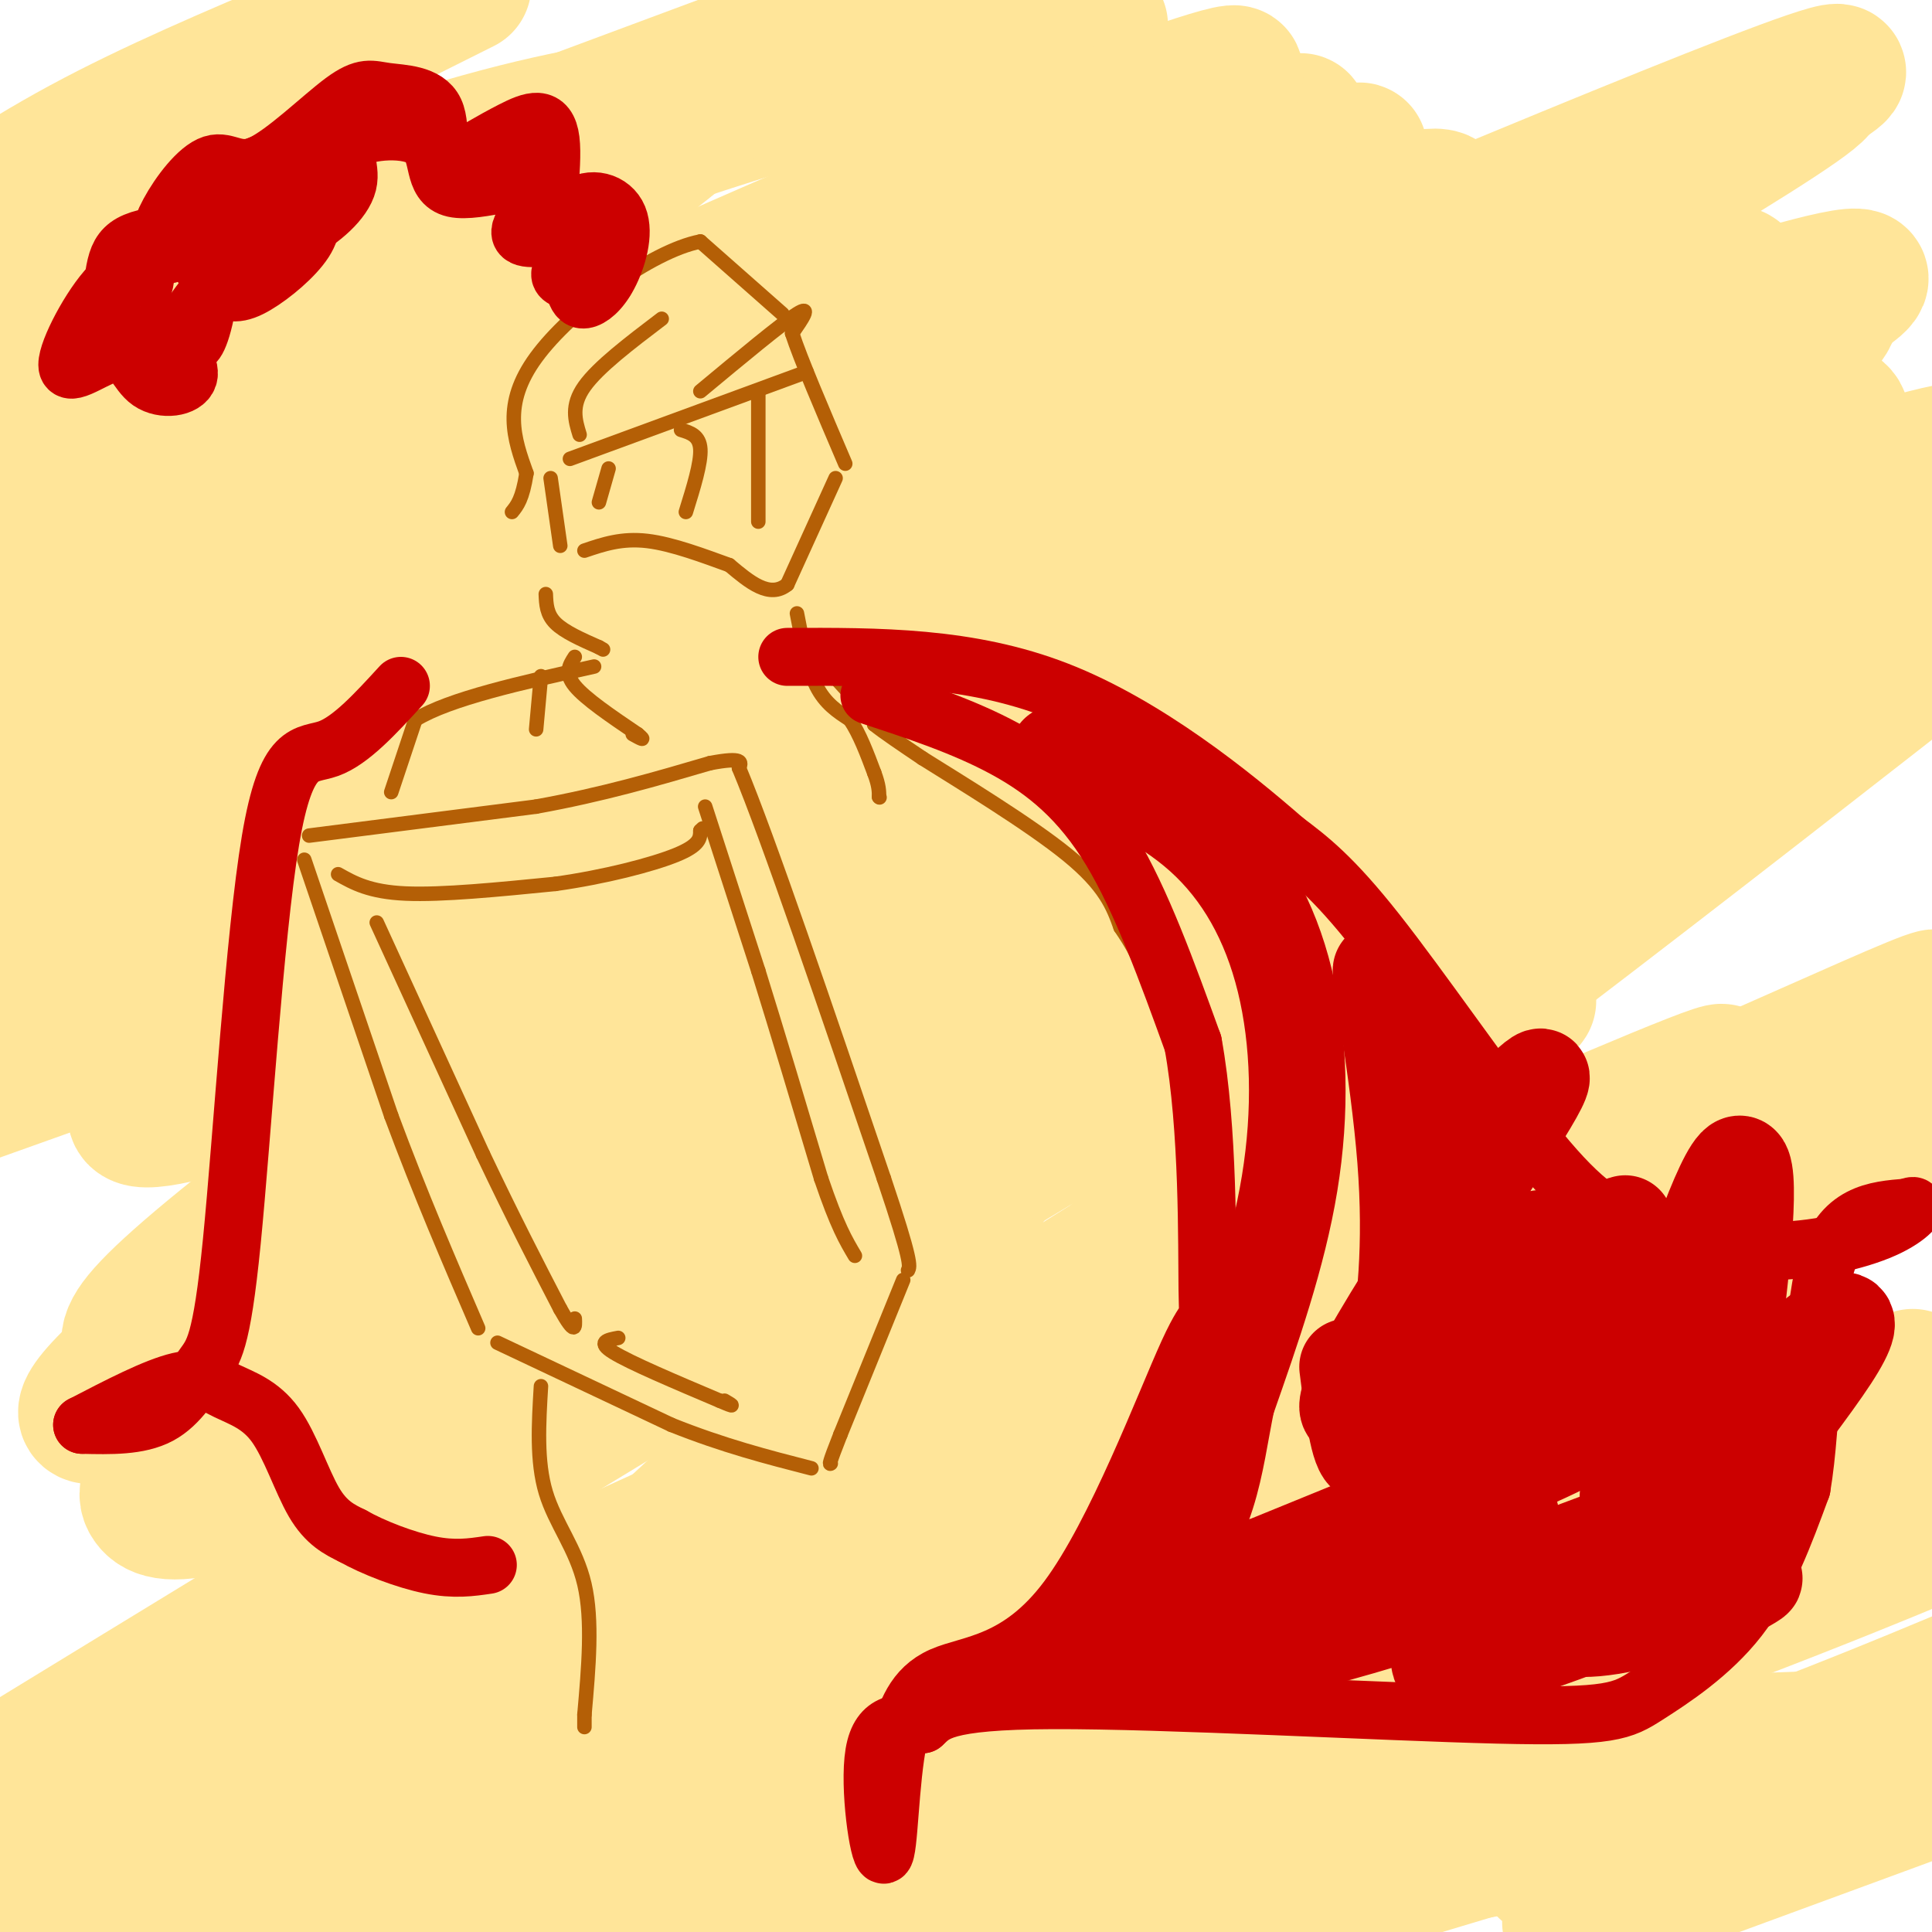 <svg viewBox='0 0 400 400' version='1.1' xmlns='http://www.w3.org/2000/svg' xmlns:xlink='http://www.w3.org/1999/xlink'><g fill='none' stroke='rgb(255,229,153)' stroke-width='28' stroke-linecap='round' stroke-linejoin='round'><path d='M206,243c-11.489,15.578 -22.978,31.156 -45,53c-22.022,21.844 -54.578,49.956 -77,71c-22.422,21.044 -34.711,35.022 -47,49'/><path d='M79,397c48.948,-32.077 97.896,-64.154 126,-83c28.104,-18.846 35.366,-24.461 51,-41c15.634,-16.539 39.642,-44.004 52,-57c12.358,-12.996 13.065,-11.525 -10,3c-23.065,14.525 -69.902,42.103 -101,63c-31.098,20.897 -46.457,35.113 -79,57c-32.543,21.887 -82.272,51.443 -132,81'/><path d='M41,386c60.583,-37.333 121.167,-74.667 183,-118c61.833,-43.333 124.917,-92.667 188,-142'/><path d='M398,132c-37.667,20.500 -75.333,41.000 -151,86c-75.667,45.000 -189.333,114.500 -303,184'/><path d='M3,391c167.311,-78.911 334.622,-157.822 352,-168c17.378,-10.178 -115.178,48.378 -205,89c-89.822,40.622 -136.911,63.311 -184,86'/><path d='M44,383c25.498,-6.590 50.995,-13.180 119,-47c68.005,-33.820 178.517,-94.869 219,-118c40.483,-23.131 10.938,-8.343 -43,15c-53.938,23.343 -132.268,55.241 -195,85c-62.732,29.759 -109.866,57.380 -157,85'/><path d='M45,395c61.917,-21.917 123.833,-43.833 186,-74c62.167,-30.167 124.583,-68.583 187,-107'/><path d='M372,229c-110.596,44.613 -221.193,89.227 -278,111c-56.807,21.773 -59.826,20.706 -62,21c-2.174,0.294 -3.505,1.949 -8,6c-4.495,4.051 -12.154,10.499 27,1c39.154,-9.499 125.122,-34.944 171,-50c45.878,-15.056 51.666,-19.722 90,-38c38.334,-18.278 109.213,-50.167 71,-36c-38.213,14.167 -185.519,74.391 -260,106c-74.481,31.609 -76.137,34.603 -82,40c-5.863,5.397 -15.931,13.199 -26,21'/><path d='M124,395c35.417,-10.250 70.833,-20.500 123,-41c52.167,-20.500 121.083,-51.250 190,-82'/><path d='M374,280c-36.978,11.533 -73.956,23.067 -116,38c-42.044,14.933 -89.156,33.267 -124,48c-34.844,14.733 -57.422,25.867 -80,37'/><path d='M149,395c34.222,-11.578 68.444,-23.156 101,-36c32.556,-12.844 63.444,-26.956 90,-40c26.556,-13.044 48.778,-25.022 71,-37'/><path d='M396,285c-104.917,34.083 -209.833,68.167 -265,88c-55.167,19.833 -60.583,25.417 -66,31'/><path d='M239,376c39.167,-13.000 78.333,-26.000 113,-39c34.667,-13.000 64.833,-26.000 95,-39'/><path d='M319,328c-56.500,17.667 -113.000,35.333 -154,50c-41.000,14.667 -66.500,26.333 -92,38'/><path d='M320,387c0.000,0.000 101.000,-37.000 101,-37'/><path d='M347,350c-45.750,11.750 -91.500,23.500 -127,35c-35.500,11.500 -60.750,22.750 -86,34'/><path d='M325,398c0.000,0.000 117.000,-43.000 117,-43'/><path d='M334,378c0.000,0.000 -235.000,44.000 -235,44'/><path d='M363,380c14.667,-5.417 29.333,-10.833 36,-14c6.667,-3.167 5.333,-4.083 4,-5'/><path d='M375,360c-22.565,0.815 -45.131,1.631 -75,6c-29.869,4.369 -67.042,12.292 -94,19c-26.958,6.708 -43.702,12.202 -51,16c-7.298,3.798 -5.149,5.899 -3,8'/><path d='M273,393c27.667,-8.167 55.333,-16.333 80,-25c24.667,-8.667 46.333,-17.833 68,-27'/><path d='M302,329c-34.379,1.909 -68.757,3.817 -121,19c-52.243,15.183 -122.350,43.640 -123,38c-0.650,-5.640 68.157,-45.378 109,-73c40.843,-27.622 53.722,-43.129 72,-61c18.278,-17.871 41.957,-38.106 56,-54c14.043,-15.894 18.452,-27.448 20,-33c1.548,-5.552 0.234,-5.104 -4,-6c-4.234,-0.896 -11.389,-3.138 -25,-1c-13.611,2.138 -33.677,8.654 -57,19c-23.323,10.346 -49.902,24.520 -75,39c-25.098,14.480 -48.715,29.266 -69,44c-20.285,14.734 -37.239,29.418 -46,38c-8.761,8.582 -9.330,11.063 -8,13c1.330,1.937 4.559,3.332 16,0c11.441,-3.332 31.096,-11.389 57,-23c25.904,-11.611 58.058,-26.776 87,-44c28.942,-17.224 54.671,-36.505 81,-57c26.329,-20.495 53.258,-42.202 72,-59c18.742,-16.798 29.298,-28.687 34,-35c4.702,-6.313 3.552,-7.049 2,-8c-1.552,-0.951 -3.505,-2.118 -15,0c-11.495,2.118 -32.533,7.521 -53,13c-20.467,5.479 -40.362,11.036 -88,41c-47.638,29.964 -123.018,84.337 -163,115c-39.982,30.663 -44.566,37.618 -43,39c1.566,1.382 9.283,-2.809 17,-7'/><path d='M35,286c14.959,-7.151 43.856,-21.528 64,-31c20.144,-9.472 31.533,-14.039 92,-54c60.467,-39.961 170.011,-115.315 186,-133c15.989,-17.685 -61.577,22.299 -107,46c-45.423,23.701 -58.703,31.119 -84,47c-25.297,15.881 -62.609,40.224 -91,60c-28.391,19.776 -47.860,34.984 -58,44c-10.140,9.016 -10.952,11.841 -10,14c0.952,2.159 3.669,3.651 15,0c11.331,-3.651 31.278,-12.447 51,-21c19.722,-8.553 39.219,-16.864 89,-44c49.781,-27.136 129.846,-73.097 167,-94c37.154,-20.903 31.398,-16.748 21,-14c-10.398,2.748 -25.438,4.091 -46,10c-20.562,5.909 -46.647,16.385 -77,31c-30.353,14.615 -64.973,33.367 -98,53c-33.027,19.633 -64.462,40.145 -83,54c-18.538,13.855 -24.180,21.052 -29,26c-4.820,4.948 -8.818,7.646 3,3c11.818,-4.646 39.451,-16.635 92,-52c52.549,-35.365 130.014,-94.104 173,-125c42.986,-30.896 51.493,-33.948 60,-37'/><path d='M365,69c-19.911,8.778 -99.689,49.222 -172,81c-72.311,31.778 -137.156,54.889 -202,78'/><path d='M47,219c43.417,-16.583 86.833,-33.167 154,-54c67.167,-20.833 158.083,-45.917 249,-71'/><path d='M315,126c-37.084,16.452 -74.168,32.903 -109,52c-34.832,19.097 -67.412,40.838 -88,57c-20.588,16.162 -29.184,26.743 -32,33c-2.816,6.257 0.150,8.189 5,9c4.850,0.811 11.585,0.503 30,-5c18.415,-5.503 48.509,-16.199 72,-26c23.491,-9.801 40.379,-18.706 74,-39c33.621,-20.294 83.974,-51.979 96,-62c12.026,-10.021 -14.275,1.620 -36,10c-21.725,8.380 -38.873,13.499 -90,37c-51.127,23.501 -136.233,65.383 -156,78c-19.767,12.617 25.805,-4.030 123,-54c97.195,-49.970 246.014,-133.261 197,-122c-49.014,11.261 -295.861,117.075 -357,135c-61.139,17.925 63.431,-52.037 188,-122'/><path d='M232,107c64.388,-39.591 131.359,-77.569 143,-87c11.641,-9.431 -32.047,9.685 -56,19c-23.953,9.315 -28.169,8.829 -82,40c-53.831,31.171 -157.276,94.000 -195,118c-37.724,24.000 -9.728,9.170 3,4c12.728,-5.170 10.188,-0.680 25,-6c14.812,-5.320 46.977,-20.449 72,-32c25.023,-11.551 42.903,-19.524 84,-45c41.097,-25.476 105.410,-68.456 128,-85c22.590,-16.544 3.457,-6.651 -16,1c-19.457,7.651 -39.238,13.060 -61,20c-21.762,6.940 -45.503,15.411 -95,36c-49.497,20.589 -124.748,53.294 -200,86'/><path d='M16,160c51.887,-28.452 103.774,-56.905 154,-81c50.226,-24.095 98.792,-43.833 100,-47c1.208,-3.167 -44.940,10.238 -98,30c-53.060,19.762 -113.030,45.881 -173,72'/><path d='M69,132c23.588,-10.221 47.176,-20.442 84,-40c36.824,-19.558 86.885,-48.452 106,-60c19.115,-11.548 7.285,-5.749 0,-4c-7.285,1.749 -10.025,-0.552 -25,3c-14.975,3.552 -42.186,12.956 -71,23c-28.814,10.044 -59.233,20.727 -87,32c-27.767,11.273 -52.884,23.137 -78,35'/><path d='M44,122c23.819,-12.851 47.637,-25.703 72,-40c24.363,-14.297 49.270,-30.040 70,-44c20.730,-13.960 37.284,-26.139 41,-31c3.716,-4.861 -5.406,-2.406 -22,2c-16.594,4.406 -40.660,10.763 -68,20c-27.340,9.237 -57.954,21.353 -85,33c-27.046,11.647 -50.523,22.823 -74,34'/><path d='M44,88c20.392,-10.920 40.785,-21.841 60,-34c19.215,-12.159 37.254,-25.558 42,-31c4.746,-5.442 -3.799,-2.927 -14,-1c-10.201,1.927 -22.057,3.265 -52,13c-29.943,9.735 -77.971,27.868 -126,46'/><path d='M48,32c13.044,-6.689 26.089,-13.378 22,-14c-4.089,-0.622 -25.311,4.822 -43,11c-17.689,6.178 -31.844,13.089 -46,20'/><path d='M46,22c0.000,0.000 50.000,-25.000 50,-25'/><path d='M65,8c-16.750,7.083 -33.500,14.167 -48,22c-14.500,7.833 -26.750,16.417 -39,25'/><path d='M18,62c0.000,0.000 172.000,-64.000 172,-64'/><path d='M179,1c-37.642,17.593 -75.284,35.186 -101,49c-25.716,13.814 -39.507,23.850 -49,32c-9.493,8.150 -14.690,14.413 -17,18c-2.310,3.587 -1.735,4.498 6,4c7.735,-0.498 22.629,-2.404 39,-6c16.371,-3.596 34.219,-8.882 73,-25c38.781,-16.118 98.495,-43.067 118,-53c19.505,-9.933 -1.199,-2.850 -20,4c-18.801,6.850 -35.700,13.466 -58,23c-22.300,9.534 -50.001,21.985 -75,34c-24.999,12.015 -47.294,23.593 -63,35c-15.706,11.407 -24.821,22.643 -29,29c-4.179,6.357 -3.421,7.834 3,8c6.421,0.166 18.504,-0.980 30,-2c11.496,-1.020 22.404,-1.913 67,-24c44.596,-22.087 122.881,-65.369 157,-84c34.119,-18.631 24.073,-12.613 -5,-1c-29.073,11.613 -77.174,28.819 -115,43c-37.826,14.181 -65.379,25.337 -88,37c-22.621,11.663 -40.311,23.831 -58,36'/><path d='M29,160c11.246,-3.774 22.491,-7.547 66,-28c43.509,-20.453 119.281,-57.585 115,-59c-4.281,-1.415 -88.614,32.888 -135,53c-46.386,20.112 -54.825,26.032 -62,32c-7.175,5.968 -13.088,11.984 -19,18'/><path d='M1,181c9.255,-0.732 18.511,-1.463 37,-7c18.489,-5.537 46.212,-15.878 69,-25c22.788,-9.122 40.640,-17.025 79,-38c38.360,-20.975 97.229,-55.022 110,-66c12.771,-10.978 -20.555,1.112 -46,10c-25.445,8.888 -43.009,14.574 -61,23c-17.991,8.426 -36.409,19.591 -47,28c-10.591,8.409 -13.356,14.063 -10,16c3.356,1.937 12.833,0.157 10,4c-2.833,3.843 -17.976,13.309 37,-12c54.976,-25.309 180.072,-85.395 199,-97c18.928,-11.605 -68.312,25.269 -116,45c-47.688,19.731 -55.825,22.318 -69,32c-13.175,9.682 -31.389,26.458 -39,36c-7.611,9.542 -4.621,11.848 1,14c5.621,2.152 13.871,4.148 28,1c14.129,-3.148 34.137,-11.440 56,-20c21.863,-8.560 45.582,-17.387 74,-30c28.418,-12.613 61.536,-29.011 70,-35c8.464,-5.989 -7.724,-1.568 -29,5c-21.276,6.568 -47.638,15.284 -74,24'/><path d='M280,89c-26.613,8.161 -56.144,16.565 -81,27c-24.856,10.435 -45.037,22.901 -55,30c-9.963,7.099 -9.708,8.830 -7,10c2.708,1.170 7.870,1.780 22,-2c14.130,-3.780 37.226,-11.949 58,-20c20.774,-8.051 39.224,-15.984 68,-31c28.776,-15.016 67.879,-37.115 74,-44c6.121,-6.885 -20.741,1.443 -37,6c-16.259,4.557 -21.916,5.342 -69,22c-47.084,16.658 -135.595,49.188 -185,69c-49.405,19.812 -59.702,26.906 -70,34'/><path d='M21,196c37.474,-16.678 74.949,-33.355 95,-44c20.051,-10.645 22.680,-15.257 21,-17c-1.680,-1.743 -7.667,-0.618 -16,2c-8.333,2.618 -19.011,6.729 -33,13c-13.989,6.271 -31.290,14.703 -44,22c-12.710,7.297 -20.828,13.458 -26,18c-5.172,4.542 -7.397,7.465 -8,9c-0.603,1.535 0.414,1.683 2,2c1.586,0.317 3.739,0.805 6,-2c2.261,-2.805 4.631,-8.902 7,-15'/></g>
<g fill='none' stroke='rgb(180,95,6)' stroke-width='3' stroke-linecap='round' stroke-linejoin='round'><path d='M64,173c0.000,0.000 47.000,-6.000 47,-6'/><path d='M111,167c13.833,-2.500 24.917,-5.750 36,-9'/><path d='M147,158c7.000,-1.333 6.500,-0.167 6,1'/><path d='M153,159c6.000,14.333 18.000,49.667 30,85'/><path d='M183,244c5.833,17.333 5.417,18.167 5,19'/><path d='M63,178c0.000,0.000 18.000,53.000 18,53'/><path d='M81,231c6.000,16.167 12.000,30.083 18,44'/><path d='M103,278c0.000,0.000 36.000,17.000 36,17'/><path d='M139,295c10.833,4.333 19.917,6.667 29,9'/><path d='M187,265c0.000,0.000 -13.000,32.000 -13,32'/><path d='M174,297c-2.500,6.333 -2.250,6.167 -2,6'/><path d='M146,167c0.000,0.000 11.000,34.000 11,34'/><path d='M157,201c4.000,12.833 8.500,27.917 13,43'/><path d='M170,244c3.333,9.833 5.167,12.917 7,16'/><path d='M70,181c3.250,1.833 6.500,3.667 14,4c7.500,0.333 19.250,-0.833 31,-2'/><path d='M115,183c10.156,-1.422 20.044,-3.978 25,-6c4.956,-2.022 4.978,-3.511 5,-5'/><path d='M145,172c0.833,-0.833 0.417,-0.417 0,0'/><path d='M78,191c0.000,0.000 22.000,48.000 22,48'/><path d='M100,239c6.333,13.333 11.167,22.667 16,32'/><path d='M116,271c3.167,5.667 3.083,3.833 3,2'/><path d='M128,277c-2.250,0.417 -4.500,0.833 -1,3c3.500,2.167 12.750,6.083 22,10'/><path d='M149,290c3.833,1.667 2.417,0.833 1,0'/><path d='M81,164c0.000,0.000 5.000,-15.000 5,-15'/><path d='M86,149c7.000,-4.333 22.000,-7.667 37,-11'/><path d='M113,123c0.083,2.083 0.167,4.167 2,6c1.833,1.833 5.417,3.417 9,5'/><path d='M124,134c1.500,0.833 0.750,0.417 0,0'/><path d='M116,113c0.000,0.000 -2.000,-14.000 -2,-14'/><path d='M118,95c0.000,0.000 49.000,-18.000 49,-18'/><path d='M145,81c8.417,-7.000 16.833,-14.000 20,-16c3.167,-2.000 1.083,1.000 -1,4'/><path d='M164,69c1.667,5.167 6.333,16.083 11,27'/><path d='M173,99c0.000,0.000 -10.000,22.000 -10,22'/><path d='M163,121c-3.667,3.000 -7.833,-0.500 -12,-4'/><path d='M151,117c-5.067,-1.822 -11.733,-4.378 -17,-5c-5.267,-0.622 -9.133,0.689 -13,2'/><path d='M157,81c0.000,0.000 0.000,27.000 0,27'/><path d='M141,89c1.917,0.583 3.833,1.167 4,4c0.167,2.833 -1.417,7.917 -3,13'/><path d='M126,97c0.000,0.000 -2.000,7.000 -2,7'/><path d='M120,90c-0.917,-3.000 -1.833,-6.000 1,-10c2.833,-4.000 9.417,-9.000 16,-14'/><path d='M162,65c0.000,0.000 -17.000,-15.000 -17,-15'/><path d='M145,50c-10.111,1.933 -26.889,14.267 -34,24c-7.111,9.733 -4.556,16.867 -2,24'/><path d='M109,98c-0.833,5.333 -1.917,6.667 -3,8'/><path d='M119,136c-1.083,1.667 -2.167,3.333 0,6c2.167,2.667 7.583,6.333 13,10'/><path d='M132,152c2.000,1.667 0.500,0.833 -1,0'/><path d='M112,140c0.000,0.000 -1.000,11.000 -1,11'/><path d='M165,127c1.083,5.667 2.167,11.333 4,15c1.833,3.667 4.417,5.333 7,7'/><path d='M176,149c2.000,3.000 3.500,7.000 5,11'/><path d='M181,160c1.000,2.667 1.000,3.833 1,5'/><path d='M182,165c0.000,0.000 0.100,0.100 0.1,0.1'/><path d='M169,136c0.000,0.000 11.000,12.000 11,12'/><path d='M180,148c2.000,2.333 1.500,2.167 1,2'/><path d='M181,150c1.833,1.500 5.917,4.250 10,7'/><path d='M191,157c7.733,4.867 22.067,13.533 30,20c7.933,6.467 9.467,10.733 11,15'/><path d='M232,192c2.500,3.667 3.250,5.333 4,7'/><path d='M112,287c-0.467,7.778 -0.933,15.556 1,22c1.933,6.444 6.267,11.556 8,19c1.733,7.444 0.867,17.222 0,27'/><path d='M121,355c0.000,4.500 0.000,2.250 0,0'/></g>
<g fill='none' stroke='rgb(204,0,0)' stroke-width='12' stroke-linecap='round' stroke-linejoin='round'><path d='M119,60c0.398,1.088 0.797,2.176 2,2c1.203,-0.176 3.211,-1.615 5,-5c1.789,-3.385 3.360,-8.716 2,-12c-1.360,-3.284 -5.652,-4.521 -9,-2c-3.348,2.521 -5.753,8.799 -6,6c-0.247,-2.799 1.664,-14.677 1,-20c-0.664,-5.323 -3.904,-4.092 -8,-2c-4.096,2.092 -9.048,5.046 -14,8'/><path d='M92,35c-2.093,-1.264 -0.326,-8.425 -2,-12c-1.674,-3.575 -6.787,-3.565 -10,-4c-3.213,-0.435 -4.524,-1.314 -9,2c-4.476,3.314 -12.118,10.821 -17,13c-4.882,2.179 -7.004,-0.969 -10,0c-2.996,0.969 -6.868,6.054 -9,10c-2.132,3.946 -2.525,6.754 -2,8c0.525,1.246 1.970,0.931 3,0c1.030,-0.931 1.647,-2.476 0,-3c-1.647,-0.524 -5.559,-0.026 -8,1c-2.441,1.026 -3.412,2.579 -4,5c-0.588,2.421 -0.794,5.711 -1,9'/><path d='M23,64c0.197,2.078 1.190,2.773 3,1c1.810,-1.773 4.439,-6.015 4,-8c-0.439,-1.985 -3.944,-1.712 -8,3c-4.056,4.712 -8.663,13.864 -8,16c0.663,2.136 6.595,-2.745 10,-3c3.405,-0.255 4.284,4.117 7,6c2.716,1.883 7.270,1.276 8,-1c0.730,-2.276 -2.363,-6.222 -4,-7c-1.637,-0.778 -1.819,1.611 -2,4'/><path d='M33,75c1.868,-2.696 7.540,-11.438 9,-13c1.460,-1.562 -1.290,4.054 -2,7c-0.710,2.946 0.621,3.220 2,-2c1.379,-5.220 2.805,-15.934 2,-20c-0.805,-4.066 -3.840,-1.485 -4,2c-0.160,3.485 2.555,7.872 5,10c2.445,2.128 4.620,1.996 8,0c3.380,-1.996 7.966,-5.856 10,-9c2.034,-3.144 1.517,-5.572 1,-8'/><path d='M64,42c-0.935,-0.331 -3.773,2.841 -3,2c0.773,-0.841 5.156,-5.695 6,-8c0.844,-2.305 -1.850,-2.062 -5,3c-3.150,5.062 -6.755,14.944 -6,15c0.755,0.056 5.871,-9.714 6,-15c0.129,-5.286 -4.728,-6.087 -8,-5c-3.272,1.087 -4.958,4.062 -6,8c-1.042,3.938 -1.441,8.839 1,10c2.441,1.161 7.720,-1.420 13,-4'/><path d='M62,48c4.457,-2.386 9.100,-6.352 10,-10c0.900,-3.648 -1.944,-6.977 1,-9c2.944,-2.023 11.676,-2.741 15,0c3.324,2.741 1.242,8.941 6,10c4.758,1.059 16.358,-3.023 19,-2c2.642,1.023 -3.674,7.149 -5,10c-1.326,2.851 2.337,2.425 6,2'/><path d='M114,49c3.266,-0.163 8.432,-1.569 8,0c-0.432,1.569 -6.463,6.115 -6,8c0.463,1.885 7.418,1.110 9,1c1.582,-0.110 -2.209,0.445 -6,1'/><path d='M180,144c9.756,3.200 19.511,6.400 28,11c8.489,4.600 15.711,10.600 22,21c6.289,10.400 11.644,25.200 17,40'/><path d='M247,216c3.250,17.721 2.874,42.025 3,51c0.126,8.975 0.756,2.622 -4,13c-4.756,10.378 -14.896,37.486 -25,51c-10.104,13.514 -20.173,13.432 -26,16c-5.827,2.568 -7.414,7.784 -9,13'/><path d='M186,360c-1.833,8.619 -1.917,23.667 -3,24c-1.083,0.333 -3.167,-14.048 -2,-21c1.167,-6.952 5.583,-6.476 10,-6'/><path d='M191,357c2.513,-2.262 3.795,-4.918 27,-5c23.205,-0.082 68.333,2.411 92,3c23.667,0.589 25.872,-0.726 31,-4c5.128,-3.274 13.179,-8.507 19,-16c5.821,-7.493 9.410,-17.247 13,-27'/><path d='M373,308c2.378,-13.889 1.822,-35.111 5,-46c3.178,-10.889 10.089,-11.444 17,-12'/><path d='M395,250c2.732,-1.281 1.063,1.516 -4,4c-5.063,2.484 -13.520,4.655 -23,5c-9.480,0.345 -19.984,-1.134 -28,-4c-8.016,-2.866 -13.543,-7.118 -23,-19c-9.457,-11.882 -22.845,-31.395 -32,-43c-9.155,-11.605 -14.078,-15.303 -19,-19'/><path d='M266,174c-10.911,-9.533 -28.689,-23.867 -47,-31c-18.311,-7.133 -37.156,-7.067 -56,-7'/><path d='M83,142c-5.187,5.671 -10.374,11.341 -15,13c-4.626,1.659 -8.690,-0.694 -12,19c-3.310,19.694 -5.867,61.433 -8,83c-2.133,21.567 -3.844,22.960 -6,26c-2.156,3.040 -4.759,7.726 -9,10c-4.241,2.274 -10.121,2.137 -16,2'/><path d='M17,295c7.573,-3.935 15.145,-7.869 20,-9c4.855,-1.131 6.992,0.542 10,2c3.008,1.458 6.887,2.700 10,7c3.113,4.300 5.461,11.657 8,16c2.539,4.343 5.270,5.671 8,7'/><path d='M73,318c4.267,2.422 10.933,4.978 16,6c5.067,1.022 8.533,0.511 12,0'/></g>
<g fill='none' stroke='rgb(204,0,0)' stroke-width='20' stroke-linecap='round' stroke-linejoin='round'><path d='M219,156c10.863,4.774 21.726,9.548 30,17c8.274,7.452 13.958,17.583 17,30c3.042,12.417 3.440,27.119 1,42c-2.440,14.881 -7.720,29.940 -13,45'/><path d='M254,290c-2.783,13.705 -3.241,25.467 -15,37c-11.759,11.533 -34.820,22.836 -15,15c19.820,-7.836 82.520,-34.810 96,-41c13.480,-6.190 -22.260,8.405 -58,23'/><path d='M262,324c-16.616,7.478 -29.155,14.674 -14,11c15.155,-3.674 58.004,-18.218 64,-21c5.996,-2.782 -24.860,6.197 -45,14c-20.140,7.803 -29.564,14.429 -25,16c4.564,1.571 23.117,-1.912 49,-10c25.883,-8.088 59.097,-20.779 61,-22c1.903,-1.221 -27.504,9.030 -41,15c-13.496,5.970 -11.080,7.661 -11,10c0.080,2.339 -2.174,5.328 -2,7c0.174,1.672 2.778,2.027 15,-2c12.222,-4.027 34.064,-12.436 41,-16c6.936,-3.564 -1.032,-2.282 -9,-1'/><path d='M345,325c-6.710,1.918 -18.983,7.212 -21,10c-2.017,2.788 6.224,3.069 17,0c10.776,-3.069 24.087,-9.489 22,-8c-2.087,1.489 -19.573,10.885 -17,2c2.573,-8.885 25.205,-36.052 33,-48c7.795,-11.948 0.752,-8.678 -10,2c-10.752,10.678 -25.215,28.765 -30,30c-4.785,1.235 0.107,-14.383 5,-30'/><path d='M344,283c4.423,-16.008 12.981,-41.028 16,-42c3.019,-0.972 0.498,22.103 -1,34c-1.498,11.897 -1.975,12.615 -5,18c-3.025,5.385 -8.599,15.436 -12,18c-3.401,2.564 -4.631,-2.358 -2,-15c2.631,-12.642 9.121,-33.005 7,-35c-2.121,-1.995 -12.853,14.377 -22,25c-9.147,10.623 -16.710,15.497 -21,17c-4.290,1.503 -5.309,-0.365 3,-12c8.309,-11.635 25.945,-33.039 29,-37c3.055,-3.961 -8.473,9.519 -20,23'/><path d='M316,277c-10.507,13.084 -26.774,34.295 -29,33c-2.226,-1.295 9.590,-25.095 16,-37c6.410,-11.905 7.416,-11.915 11,-14c3.584,-2.085 9.747,-6.245 0,4c-9.747,10.245 -35.404,34.895 -35,28c0.404,-6.895 26.871,-45.337 36,-60c9.129,-14.663 0.921,-5.549 -3,-2c-3.921,3.549 -3.556,1.532 -6,8c-2.444,6.468 -7.698,21.419 -10,24c-2.302,2.581 -1.651,-7.210 -1,-17'/><path d='M295,244c-2.507,-14.150 -8.274,-41.026 -9,-43c-0.726,-1.974 3.589,20.956 5,39c1.411,18.044 -0.082,31.204 -2,42c-1.918,10.796 -4.262,19.227 -6,19c-1.738,-0.227 -2.869,-9.114 -4,-18'/></g>
</svg>
